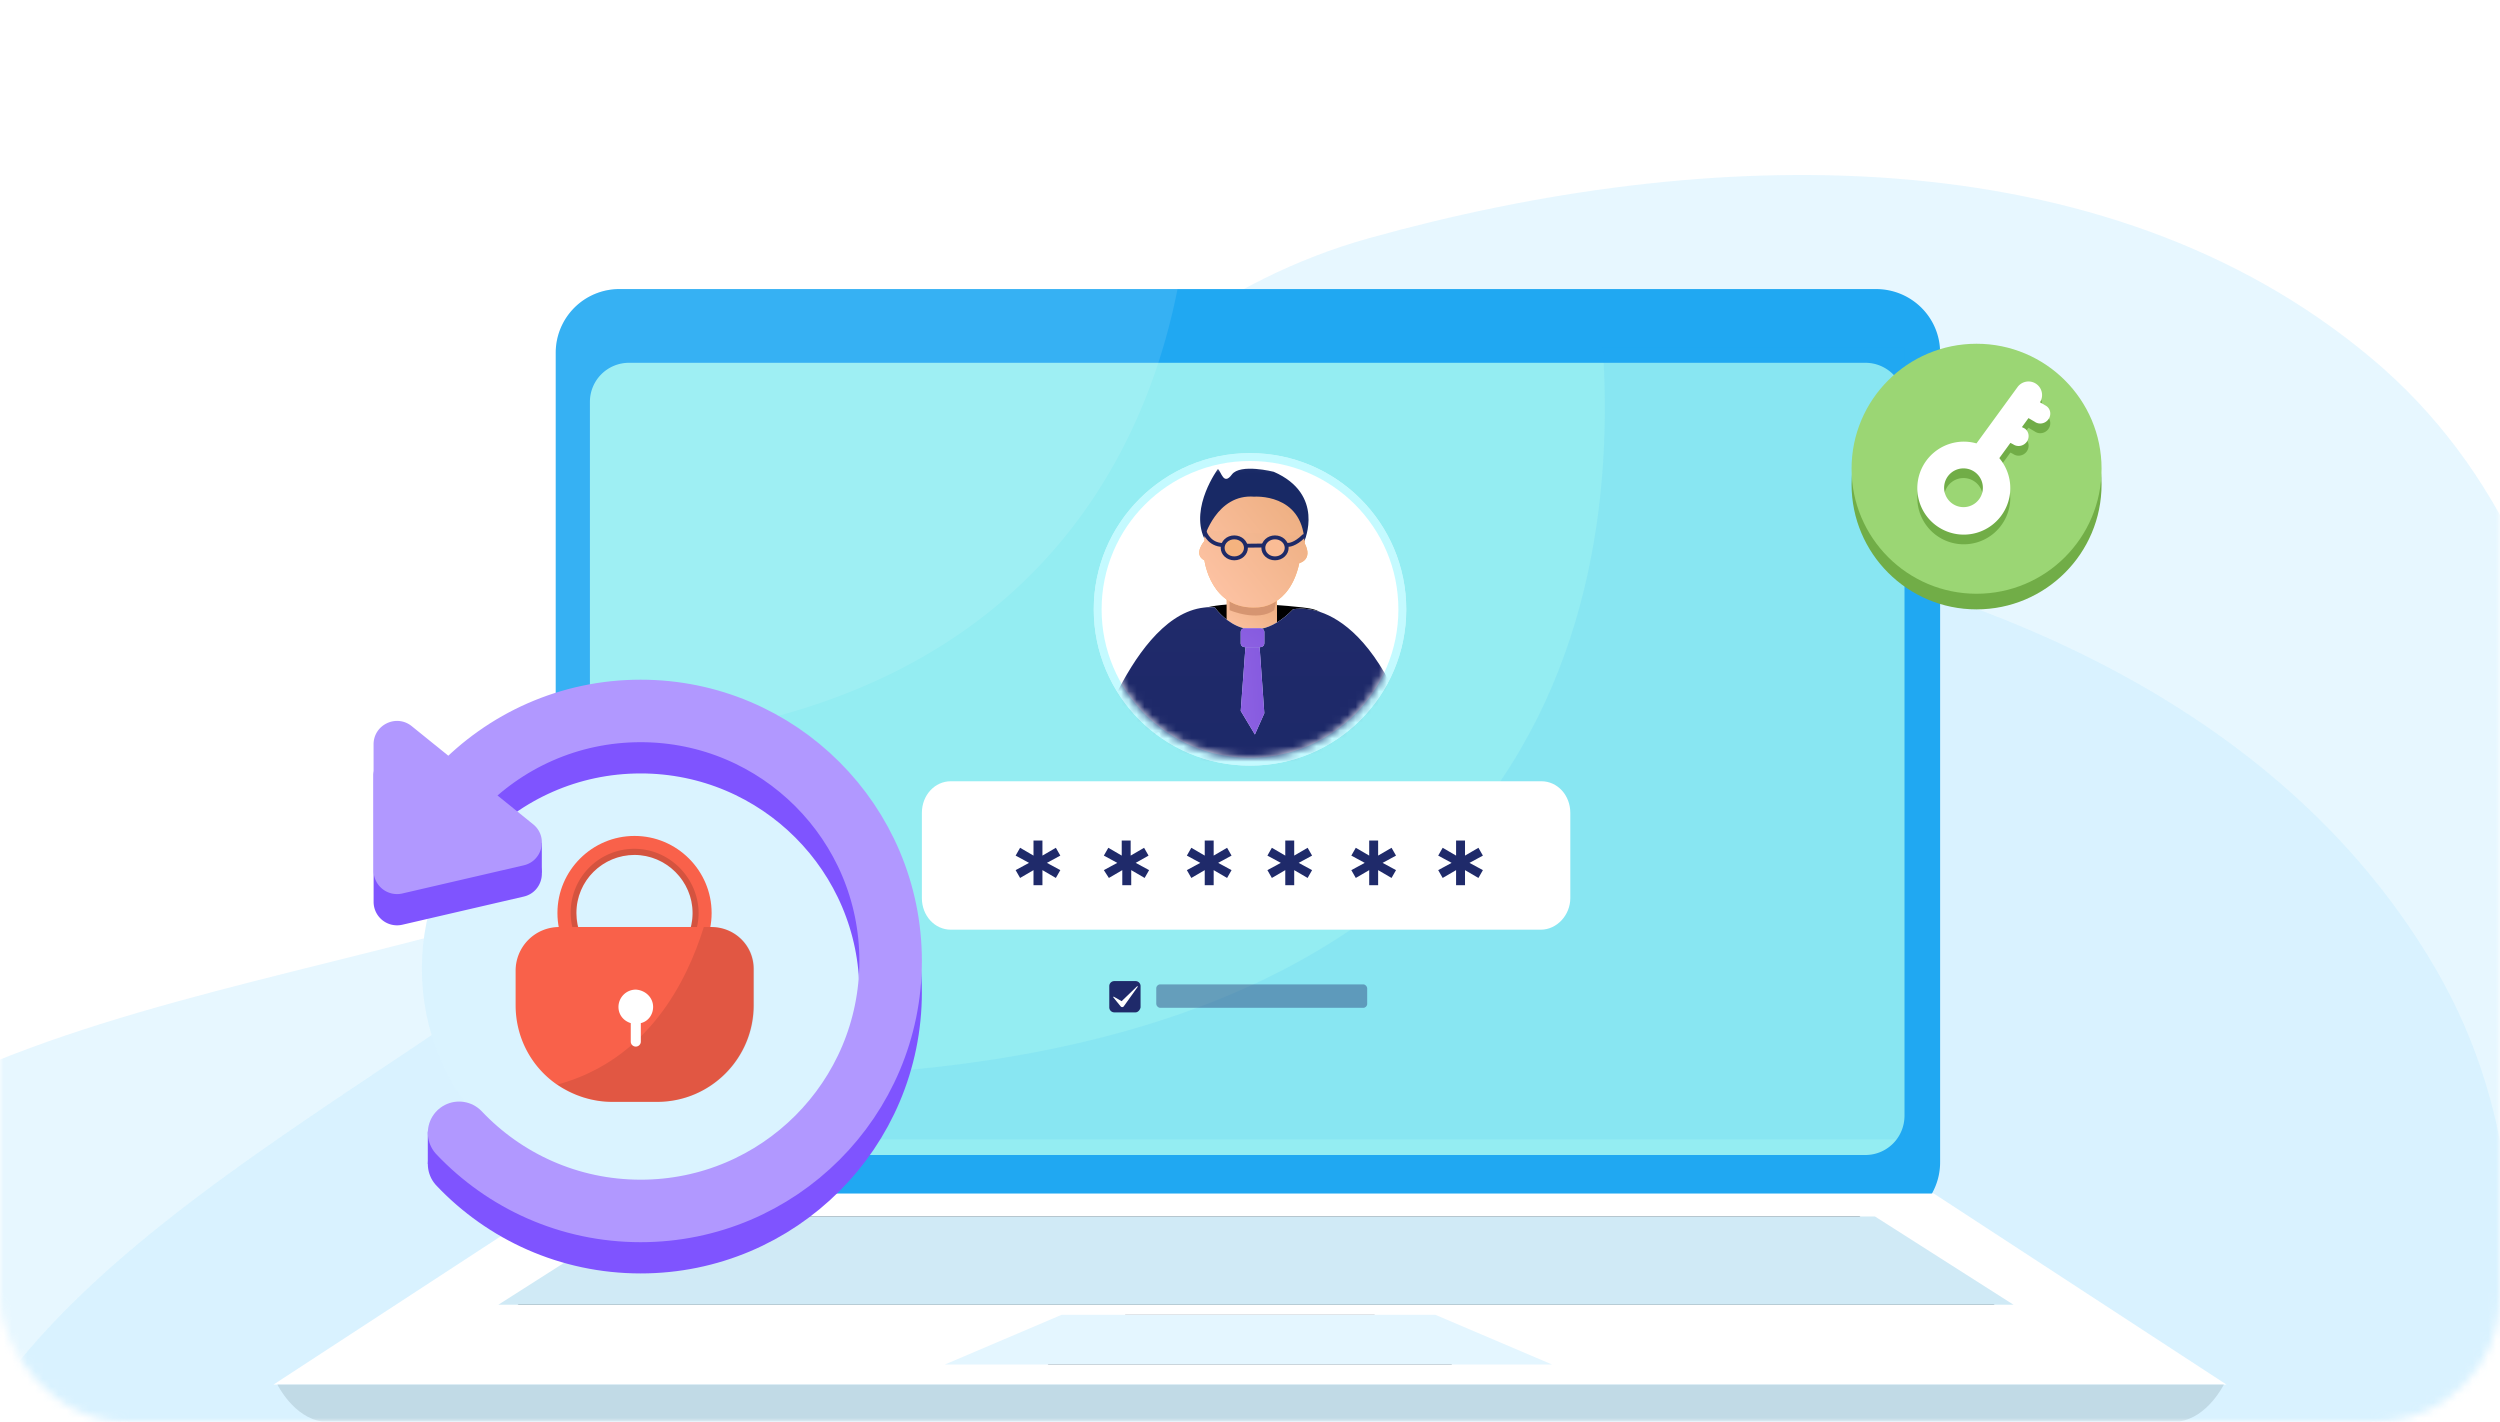 <svg width="320" height="182" fill="none" xmlns="http://www.w3.org/2000/svg"><mask id="a" style="mask-type:alpha" maskUnits="userSpaceOnUse" x="0" y="0" width="320" height="182"><rect width="320" height="182" rx="16" fill="#E4F6FF"/></mask><g mask="url(#a)"><path opacity=".4" fill-rule="evenodd" clip-rule="evenodd" d="M130.465 365.289c-38.815-11.424-72.211-31.357-99.33-61.414-34.3-38.016-87.343-79.866-72.367-128.887 15.029-49.19 85.54-45.667 132.24-67.091 35.642-16.35 66.058-44.656 105.146-41.81 44.675 3.254 93.022 19.149 115.59 57.886 22.139 37.999 1.162 83.707-8.02 126.749-9.274 43.472-7.625 95.742-44.672 120.24-37.233 24.62-85.802 6.921-128.587-5.673Z" fill="#C4EBFF"/><path opacity=".4" fill-rule="evenodd" clip-rule="evenodd" d="M214.571 334.282c-40.391 2.372-78.56-5.093-114.245-24.211-45.133-24.178-109.204-45.628-111.685-96.825-2.49-51.374 65.06-71.9 101.765-107.854 28.014-27.44 47.067-64.362 84.815-74.9 43.144-12.044 94.017-13.434 128.355 15.39 33.683 28.276 29.398 78.384 35.31 121.996 5.972 44.047 25.199 92.681-1.383 128.262-26.715 35.76-78.408 35.526-122.932 38.142Z" fill="#C4EBFF"/><path d="M248.335 45.152v103.619a8.148 8.148 0 0 1-8.152 8.152H79.285a8.148 8.148 0 0 1-8.152-8.152V45.152A8.149 8.149 0 0 1 79.285 37h160.827c4.576 0 8.223 3.647 8.223 8.152Z" fill="#20A8F2"/><g filter="url(#b)"><path d="M238.772 44.438H80.508a5 5 0 0 0-5 5v91.402a5 5 0 0 0 5 5h158.264a5 5 0 0 0 5-5V49.438a5 5 0 0 0-5-5Z" fill="#94EDF2"/></g><path opacity=".1" d="M243.772 44.438V145.84H75.508v-8.653c119.78 8.081 132.079-56.35 129.648-92.749h38.616Z" fill="#20A8F2"/><path opacity=".1" d="M150.724 37c-4.362 22.097-20.667 57.351-79.591 58.424V45.152A8.149 8.149 0 0 1 79.285 37h71.439Z" fill="#fff"/><g filter="url(#c)"><path fill-rule="evenodd" clip-rule="evenodd" d="M160 58c11.046 0 20 8.954 20 20s-8.954 20-20 20-20-8.954-20-20 8.954-20 20-20Z" fill="#fff"/><path d="M160 58.503c10.768 0 19.497 8.73 19.497 19.497 0 10.768-8.729 19.497-19.497 19.497S140.503 88.767 140.503 78c0-10.768 8.729-19.497 19.497-19.497Z" stroke="#96F6FF" stroke-opacity=".56" stroke-width="1.006"/></g><mask id="d" style="mask-type:alpha" maskUnits="userSpaceOnUse" x="141" y="59" width="38" height="38"><path fill-rule="evenodd" clip-rule="evenodd" d="M160 59c10.493 0 19 8.507 19 19s-8.507 19-19 19-19-8.507-19-19 8.507-19 19-19Z" fill="#fff"/></mask><g mask="url(#d)"><path fill-rule="evenodd" clip-rule="evenodd" d="M153.75 78s2.524-1.4 13-.25c10.476 1.15-17.321 8.75-13 .25Z" fill="#000"/><path fill-rule="evenodd" clip-rule="evenodd" d="M157.027 76.683v2.834s1.269 2.07 3.214 2.48c0 0 2.809-1.154 3.214-2.126v-3.188h-6.428Z" fill="#FFB86B"/><path fill-rule="evenodd" clip-rule="evenodd" d="M157.027 76.683v2.834s1.269 2.07 3.214 2.48c0 0 2.809-1.154 3.214-2.126v-3.188h-6.428Z" fill="url(#e)"/><path fill-rule="evenodd" clip-rule="evenodd" d="M157.384 76.683V78.1s3.591 1.55 5.714 0l.357-1.772h-5.357" fill="#D69571"/><path fill-rule="evenodd" clip-rule="evenodd" d="M154.17 66.055v3.188s-1.511 1.719 0 2.48c0 0 .79 6.421 6.785 6.022 0 0 4.103.088 5.357-5.668 0 0 1.759-.393.714-2.48 0 0 .155-13.06-12.856-3.542Z" fill="#FFB86B"/><path fill-rule="evenodd" clip-rule="evenodd" d="M154.17 66.055v3.188s-1.511 1.719 0 2.48c0 0 .79 6.421 6.785 6.022 0 0 4.103.088 5.357-5.668 0 0 1.759-.393.714-2.48 0 0 .155-13.06-12.856-3.542Z" fill="url(#f)"/><path fill-rule="evenodd" clip-rule="evenodd" d="M154.125 68.875s1.593-5.687 6.411-5.3c0 0 6.079-.467 6.428 5.668 0 0 2.661-5.972-3.928-8.856 0 0-4.293-1.087-5.357.354-1.063 1.44-1.338-.33-1.785-.709 0 0-3.57 4.829-1.769 8.843Z" fill="#182965"/><path fill-rule="evenodd" clip-rule="evenodd" d="M154.125 67.875s.398 1.646 2.116 1.864c1.936.245 8.702 0 8.702 0s.807 0 1.932-1.114" fill="#000" fill-opacity=".01"/><path d="M154.125 67.875s.398 1.646 2.116 1.864c1.936.245 8.702 0 8.702 0s.807 0 1.932-1.114" stroke="#1E2A67" stroke-width=".5" stroke-linecap="round"/><path d="M157.99 68.783c.844 0 1.489.621 1.489 1.343 0 .721-.645 1.343-1.489 1.343-.844 0-1.49-.622-1.49-1.343 0-.722.646-1.343 1.49-1.343Z" fill="#F5B37F" stroke="#1E2A67" stroke-width=".5"/><path d="M163.199 68.783c.847 0 1.495.622 1.495 1.343 0 .72-.648 1.343-1.495 1.343-.847 0-1.494-.622-1.494-1.343s.647-1.343 1.494-1.343Z" fill="#FABC95" stroke="#1E2A67" stroke-width=".5"/><path fill-rule="evenodd" clip-rule="evenodd" d="M139.465 97.34s6.005-20.42 16.035-19.59c0 0 4.207 6.211 10 .25 0 0 9.945-2.6 16.287 19.34 0 0 7.037-.6 9.372 0v4.233l-9.674 1.511s-3.422 2.751-8.162-9.07c0 0-.856-.582-.907 6.954l-.605 12.394h-22.37s-1.13-14.374-.907-18.742c.223-4.37-6.167 8.992-6.046 7.859 0 0-1.877 1.502-4.233.303l-6.953-.907L131 97.34s7.508-.53 8.465 0Z" fill="#fff"/><path fill-rule="evenodd" clip-rule="evenodd" d="M139.465 97.34s6.005-20.42 16.035-19.59c0 0 4.207 6.211 10 .25 0 0 9.945-2.6 16.287 19.34 0 0 7.037-.6 9.372 0v4.233l-9.674 1.511s-3.422 2.751-8.162-9.07c0 0-.856-.582-.907 6.954l-.605 12.394h-22.37s-1.13-14.374-.907-18.742c.223-4.37-6.167 8.992-6.046 7.859 0 0-1.877 1.502-4.233.303l-6.953-.907L131 97.34s7.508-.53 8.465 0Z" fill="url(#g)"/><path fill-rule="evenodd" clip-rule="evenodd" d="M159.312 80.411h2.023a.5.5 0 0 1 .5.5v1.419a.5.5 0 0 1-.5.5h-2.023a.5.5 0 0 1-.5-.5V80.91a.5.5 0 0 1 .5-.5Z" fill="#DDEDFC"/><path fill-rule="evenodd" clip-rule="evenodd" d="M159.312 80.411h2.023a.5.5 0 0 1 .5.5v1.419a.5.5 0 0 1-.5.5h-2.023a.5.5 0 0 1-.5-.5V80.91a.5.5 0 0 1 .5-.5Z" fill="url(#h)"/><path fill-rule="evenodd" clip-rule="evenodd" d="M159.417 82.83h1.814l.604 8.464-1.209 2.72-1.814-3.022.605-8.162Z" fill="#DDEDFC"/><path fill-rule="evenodd" clip-rule="evenodd" d="M159.417 82.83h1.814l.604 8.464-1.209 2.72-1.814-3.022.605-8.162Z" fill="url(#i)"/><path fill-rule="evenodd" clip-rule="evenodd" d="M136.139 97.945s3.57.382 4.535 2.418c0 0 .635-3.838-4.535-2.418Z" fill="#0E1847"/></g><path d="M285 177.232H35l37.471-24.456H247.53L285 177.232Z" fill="#fff"/><path d="m66.25 167.004 17.305-11.299h154.463l17.305 11.299H66.25Z" fill="#3E464D"/><path d="M257.725 167.004H63.789l17.735-11.299H239.99l17.735 11.299Z" fill="#D0EAF6"/><path d="M185.875 174.659h-51.773l9.939-6.364h31.894l9.94 6.364Z" fill="#626B73"/><path d="M198.669 174.659h-77.731l14.945-6.364h47.841l14.945 6.364Z" fill="#E4F6FF"/><path d="M284.65 177.228s-2.074 4.219-5.721 4.72h-237.7c-3.647-.501-5.721-4.72-5.721-4.72H284.65Z" fill="#C1DAE6"/><g filter="url(#j)"><path d="M197.218 121h-75.507c-2.07 0-3.711-1.791-3.711-4.049v-10.902c0-2.258 1.641-4.049 3.711-4.049h75.578c2.07 0 3.711 1.791 3.711 4.049v10.902c0 2.18-1.713 4.049-3.782 4.049Z" fill="#fff"/></g><path d="m134.005 110.447 1.716.93-.572 1.001-1.717-1.001v1.93h-1.144v-1.93l-1.716 1.001-.572-1.001 1.716-.93-1.716-.93.572-1.001 1.716 1.001v-1.93h1.144v1.93l1.717-1.001.572 1.001-1.716.93ZM145.369 110.447l1.716.93-.572 1.001-1.716-1.001v1.93h-1.144v-1.93l-1.716 1.001-.644-1.001 1.716-.93-1.716-.93.572-1.001 1.716 1.001v-1.93h1.144v1.93l1.717-1.001.572 1.001-1.645.93ZM155.923 110.447l1.716.93-.572 1.001-1.717-1.001v1.93h-1.144v-1.93l-1.716 1.001-.572-1.001 1.716-.93-1.716-.93.572-1.001 1.716 1.001v-1.93h1.144v1.93l1.717-1.001.572 1.001-1.716.93ZM166.231 110.447l1.716.93-.572 1.001-1.716-1.001v1.93h-1.144v-1.93l-1.716 1.001-.572-1.001 1.716-.93-1.716-.93.572-1.001 1.716 1.001v-1.93h1.144v1.93l1.716-1.001.572 1.001-1.716.93ZM176.973 110.447l1.717.93-.573 1.001-1.716-1.001v1.93h-1.144v-1.93l-1.716 1.001-.572-1.001 1.716-.93-1.716-.93.572-1.001 1.716 1.001v-1.93h1.144v1.93l1.716-1.001.573 1.001-1.717.93ZM188.094 110.447l1.717.93-.572 1.001-1.717-1.001v1.93h-1.144v-1.93l-1.716 1.001-.572-1.001 1.716-.93-1.716-.93.572-1.001 1.716 1.001v-1.93h1.144v1.93l1.717-1.001.572 1.001-1.717.93ZM145.349 129.584h-2.717a.64.64 0 0 1-.644-.643v-2.718a.64.64 0 0 1 .644-.643h2.717a.64.64 0 0 1 .644.643v2.718c-.072.357-.358.643-.644.643Z" fill="#1F2A6A"/><path d="m145.643 126.292-1.788 2.503c-.072.143-.286.143-.358.072l-.071-.072-.93-1.144v-.072h.072l1.001.572 2.002-1.93.072.071Z" fill="#fff"/><rect opacity=".4" x="148" y="126" width="27" height="3" rx=".5" fill="#1F2A6A"/><circle cx="253" cy="62" r="16" fill="#71AD47"/><circle cx="253" cy="60" r="16" fill="#9BD674"/><path fill-rule="evenodd" clip-rule="evenodd" d="M247.631 59.093a5.946 5.946 0 0 1 5.359-1.098l5.27-7.23a1.736 1.736 0 0 1 2.857 1.968l.83.486c.544.388.651 1.153.238 1.708-.413.555-1.189.69-1.733.302l-.807-.473-.839 1.151.366.189c.545.388.651 1.153.238 1.708-.413.555-1.188.69-1.732.302l-.345-.178-1.421 1.95.086.105a5.95 5.95 0 0 1-.894 8.366 5.95 5.95 0 0 1-8.368-.89 5.95 5.95 0 0 1 .895-8.366Zm5.663 3.068a2.48 2.48 0 1 0-3.858 3.115 2.48 2.48 0 0 0 3.858-3.115Z" fill="#71AD47"/><path fill-rule="evenodd" clip-rule="evenodd" d="M247.631 57.853a5.946 5.946 0 0 1 5.359-1.097l5.27-7.231a1.736 1.736 0 0 1 2.857 1.968l.83.486c.544.389.651 1.154.238 1.708-.413.555-1.189.69-1.733.302l-.807-.473-.839 1.152.366.188c.545.389.651 1.153.238 1.708-.413.555-1.188.69-1.732.302l-.345-.177-1.421 1.95.086.104a5.95 5.95 0 0 1-.894 8.367 5.95 5.95 0 0 1-8.368-.89 5.95 5.95 0 0 1 .895-8.367Zm5.663 3.069a2.48 2.48 0 1 0-3.858 3.115 2.48 2.48 0 0 0 3.858-3.115Z" fill="#fff"/><ellipse cx="82.5" cy="124" rx="28.5" ry="29" fill="#DAF3FF"/><path d="M58.762 105C64.594 98.842 72.848 95 82 95c17.673 0 32 14.327 32 32 0 17.673-14.327 32-32 32-9.152 0-17.406-3.841-23.238-10" stroke="#7F54FF" stroke-width="8" stroke-linecap="round"/><path d="M54.758 148.993v-4.162l3.856 2.814-.058 3.622-3.798-2.274ZM69.354 107.85v3.866l-1.64-.082-.697-2.077 2.337-1.707Z" fill="#7F54FF"/><path d="M51.5 118.365a3 3 0 0 1-3.678-2.922l-.005-16.16c-.001-2.522 2.923-3.92 4.885-2.334l15.54 12.558c1.945 1.571 1.228 4.691-1.207 5.256L51.5 118.365Z" fill="#7F54FF"/><path d="M58.762 101C64.594 94.842 72.848 91 82 91c17.673 0 32 14.327 32 32 0 17.673-14.327 32-32 32-9.152 0-17.406-3.841-23.238-10" stroke="#B198FF" stroke-width="8" stroke-linecap="round"/><path d="M51.5 114.365a3 3 0 0 1-3.678-2.922l-.005-16.16c-.001-2.522 2.923-3.92 4.885-2.334l15.54 12.558c1.945 1.571 1.228 4.691-1.207 5.256L51.5 114.365Z" fill="#B198FF"/><path d="M81.22 107c-5.435 0-9.868 4.434-9.868 9.868 0 5.435 4.433 9.869 9.868 9.869 5.435 0 9.868-4.434 9.868-9.869 0-5.434-4.433-9.868-9.868-9.868Zm0 17.305c-4.148 0-7.437-3.36-7.437-7.437 0-4.147 3.36-7.437 7.437-7.437 4.076 0 7.437 3.361 7.437 7.437 0 4.077-3.36 7.437-7.437 7.437Z" fill="#F9614A"/><g opacity=".3"><path opacity=".5" d="M81.2 108.648a8.148 8.148 0 0 0-8.153 8.152c0 4.505 3.647 8.224 8.152 8.224 4.505 0 8.224-3.647 8.224-8.224-.072-4.434-3.719-8.152-8.224-8.152Zm0 15.661c-4.148 0-7.438-3.361-7.438-7.437 0-4.148 3.361-7.437 7.437-7.437 4.076 0 7.437 3.361 7.437 7.437 0 4.076-3.36 7.437-7.437 7.437Z" fill="#000"/></g><path d="M96.463 124.021v4.648c0 6.794-5.506 12.371-12.37 12.371H78.37c-2.646 0-5.077-.858-7.08-2.216-3.217-2.217-5.291-5.936-5.291-10.155v-4.433a5.585 5.585 0 0 1 5.578-5.578h19.45c3.004 0 5.435 2.36 5.435 5.363Z" fill="#F9614A"/><path opacity=".1" d="M96.523 124.021v4.648c0 6.794-5.506 12.371-12.371 12.371h-5.72c-2.647 0-5.078-.858-7.08-2.216 11.584-3.147 16.59-13.23 18.735-20.166h1.001c3.004 0 5.435 2.36 5.435 5.363Z" fill="#000"/><path d="M83.598 128.885c0 1.002-.644 1.86-1.573 2.074v2.36a.641.641 0 0 1-.644.644.641.641 0 0 1-.644-.644v-2.36c-.93-.286-1.573-1.072-1.573-2.074a2.228 2.228 0 0 1 2.217-2.216c1.216.071 2.217 1.001 2.217 2.216Z" fill="#fff"/></g><defs><linearGradient id="e" x1="159.75" y1="74.173" x2="155.283" y2="80.412" gradientUnits="userSpaceOnUse"><stop stop-color="#ECAD7E"/><stop offset="1" stop-color="#FFC5A8"/></linearGradient><linearGradient id="f" x1="161.177" y1="55.5" x2="145.914" y2="67.952" gradientUnits="userSpaceOnUse"><stop stop-color="#ECAD7E"/><stop offset="1" stop-color="#FFC5A8"/></linearGradient><linearGradient id="g" x1="191.25" y1="113.5" x2="191.25" y2="77.5" gradientUnits="userSpaceOnUse"><stop stop-color="#1A2768"/><stop offset="1" stop-color="#202A6A"/></linearGradient><linearGradient id="h" x1="160.125" y1="79.087" x2="157.891" y2="82.206" gradientUnits="userSpaceOnUse"><stop stop-color="#855ADF"/><stop offset="1" stop-color="#8D61E2"/><stop offset="1" stop-color="#8D61E2"/></linearGradient><linearGradient id="i" x1="161.541" y1="81.125" x2="158.053" y2="81.403" gradientUnits="userSpaceOnUse"><stop stop-color="#855ADF"/><stop offset="1" stop-color="#8D61E2"/><stop offset="1" stop-color="#8D61E2"/></linearGradient><filter id="b" x="70.508" y="41.438" width="178.266" height="111.402" filterUnits="userSpaceOnUse" color-interpolation-filters="sRGB"><feFlood flood-opacity="0" result="BackgroundImageFix"/><feColorMatrix in="SourceAlpha" values="0 0 0 0 0 0 0 0 0 0 0 0 0 0 0 0 0 0 127 0" result="hardAlpha"/><feOffset dy="2"/><feGaussianBlur stdDeviation="2.5"/><feComposite in2="hardAlpha" operator="out"/><feColorMatrix values="0 0 0 0 0.149 0 0 0 0 0.345 0 0 0 0 0.659 0 0 0 0.4 0"/><feBlend in2="BackgroundImageFix" result="effect1_dropShadow_1167_2129"/><feBlend in="SourceGraphic" in2="effect1_dropShadow_1167_2129" result="shape"/></filter><filter id="c" x="135.472" y="53.472" width="49.057" height="49.057" filterUnits="userSpaceOnUse" color-interpolation-filters="sRGB"><feFlood flood-opacity="0" result="BackgroundImageFix"/><feColorMatrix in="SourceAlpha" values="0 0 0 0 0 0 0 0 0 0 0 0 0 0 0 0 0 0 127 0" result="hardAlpha"/><feOffset/><feGaussianBlur stdDeviation="2.264"/><feColorMatrix values="0 0 0 0 0.38 0 0 0 0 0.796 0 0 0 0 0.886 0 0 0 0.61 0"/><feBlend in2="BackgroundImageFix" result="effect1_dropShadow_1167_2129"/><feBlend in="SourceGraphic" in2="effect1_dropShadow_1167_2129" result="shape"/><feColorMatrix in="SourceAlpha" values="0 0 0 0 0 0 0 0 0 0 0 0 0 0 0 0 0 0 127 0" result="hardAlpha"/><feOffset/><feGaussianBlur stdDeviation="1"/><feComposite in2="hardAlpha" operator="arithmetic" k2="-1" k3="1"/><feColorMatrix values="0 0 0 0 0.02 0 0 0 0 0.439 0 0 0 0 0.475 0 0 0 0.35 0"/><feBlend in2="shape" result="effect2_innerShadow_1167_2129"/></filter><filter id="j" x="118" y="102" width="83" height="19" filterUnits="userSpaceOnUse" color-interpolation-filters="sRGB"><feFlood flood-opacity="0" result="BackgroundImageFix"/><feBlend in="SourceGraphic" in2="BackgroundImageFix" result="shape"/><feColorMatrix in="SourceAlpha" values="0 0 0 0 0 0 0 0 0 0 0 0 0 0 0 0 0 0 127 0" result="hardAlpha"/><feOffset dy="-2"/><feComposite in2="hardAlpha" operator="arithmetic" k2="-1" k3="1"/><feColorMatrix values="0 0 0 0 0.612 0 0 0 0 0.732 0 0 0 0 0.747 0 0 0 1 0"/><feBlend in2="shape" result="effect1_innerShadow_1167_2129"/></filter></defs></svg>